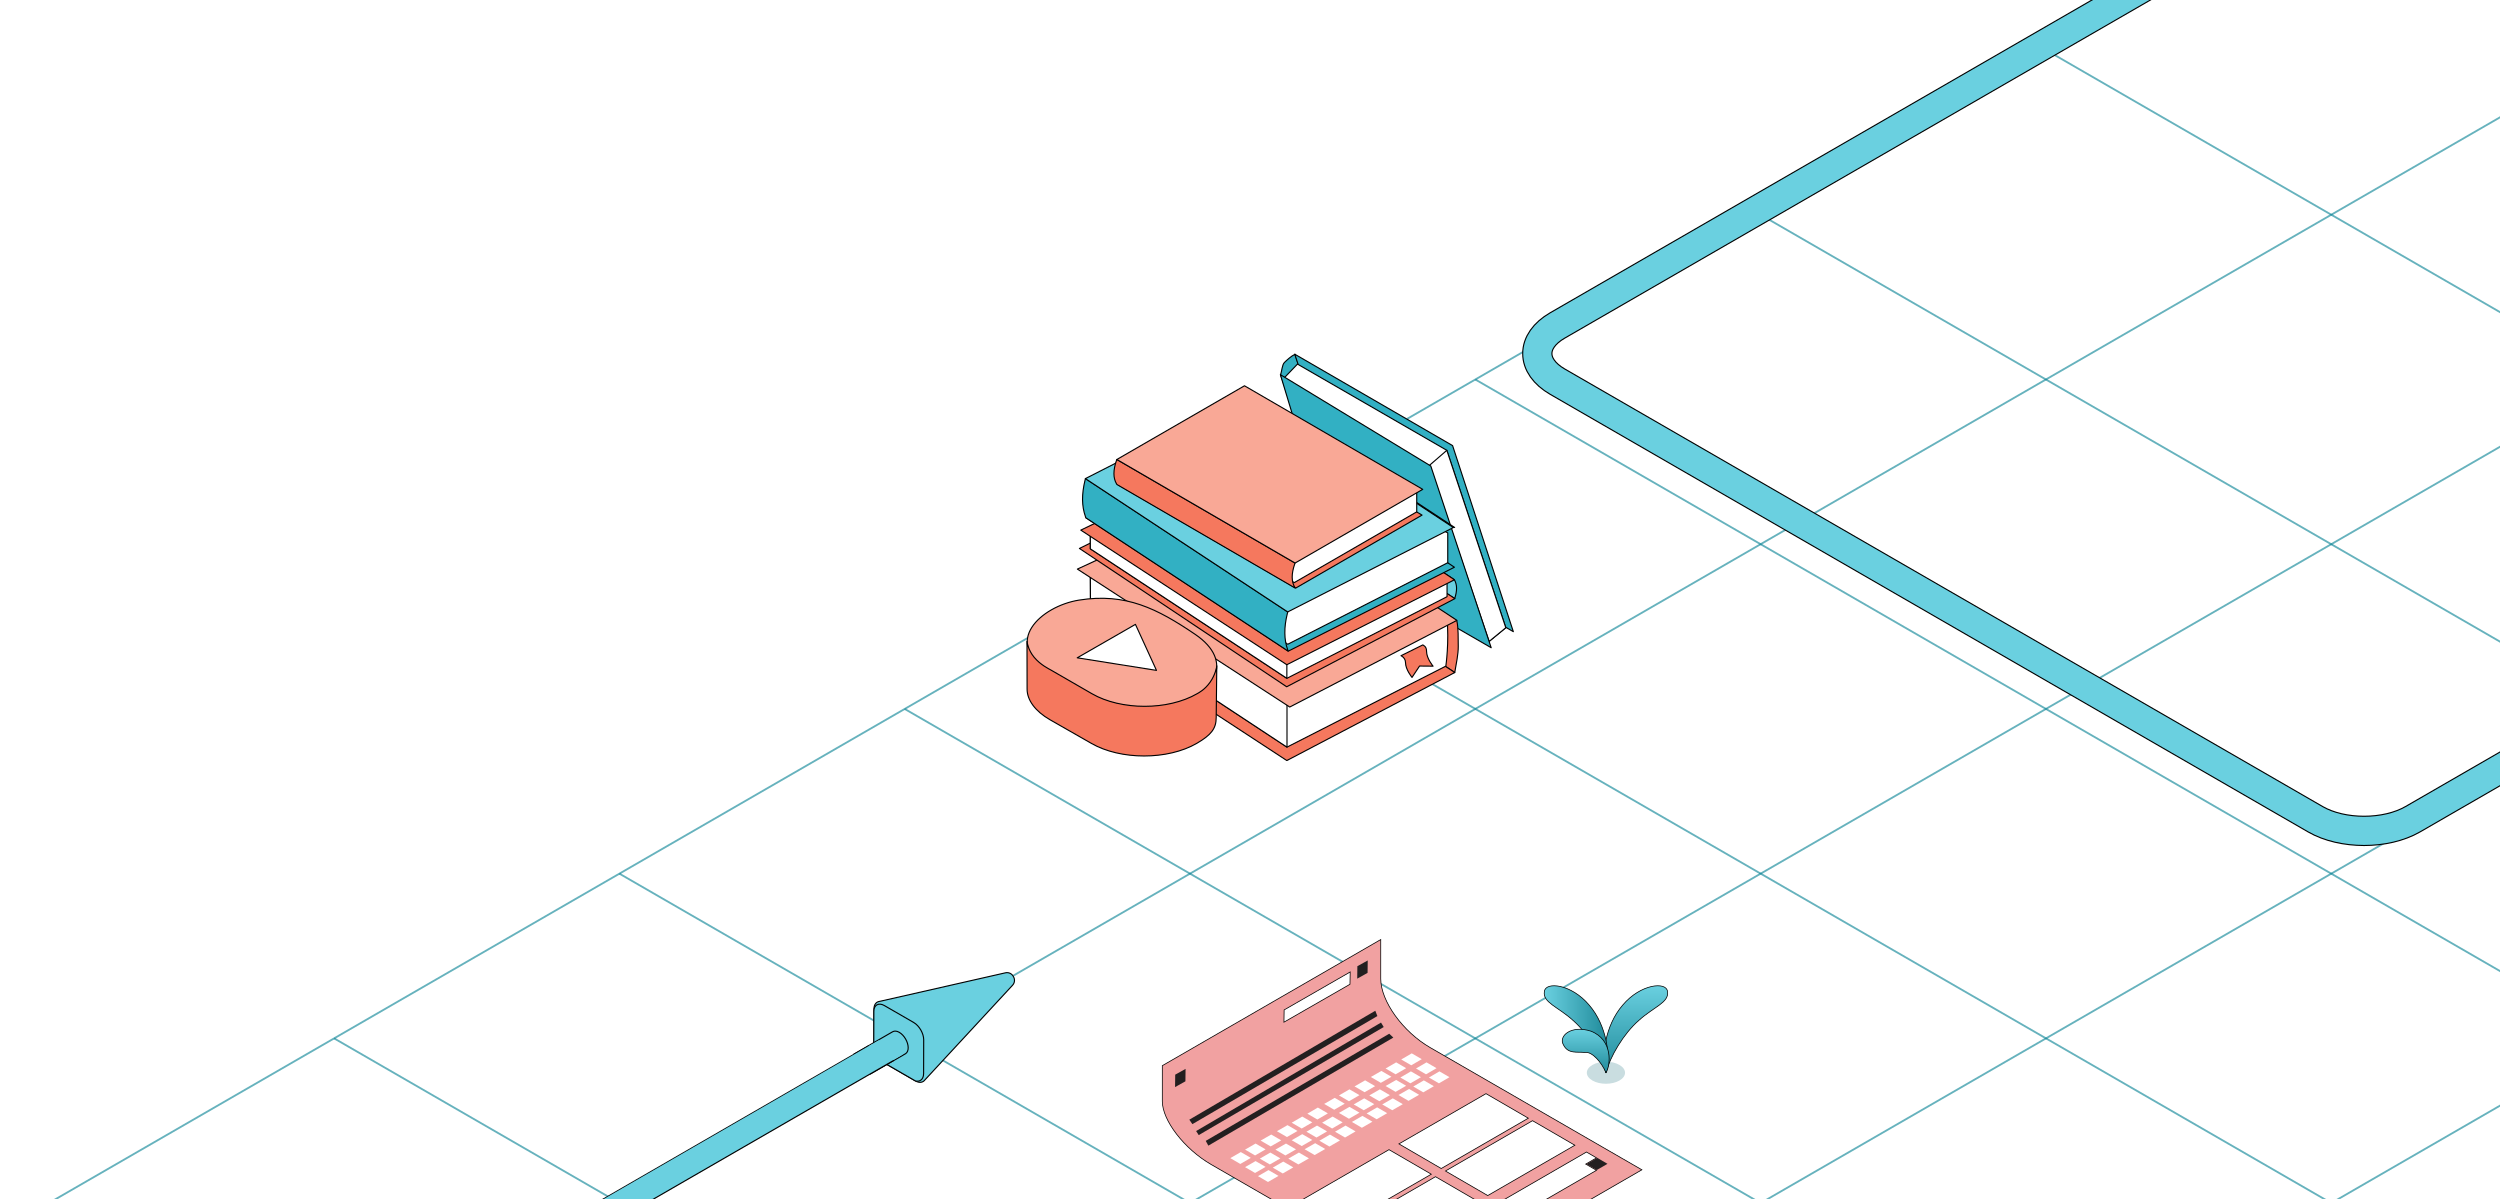 <?xml version="1.0" encoding="UTF-8"?> <svg xmlns="http://www.w3.org/2000/svg" width="1334" height="640" viewBox="0 0 1334 640" fill="none"><g clip-path="url(#clip0_52_377)"><path d="M178.279 554.073L1700.69 1433.04" stroke="#007F92" stroke-opacity="0.6" stroke-linejoin="round"></path><path d="M330.507 466.18L1852.92 1345.14" stroke="#007F92" stroke-opacity="0.6" stroke-linejoin="round"></path><path d="M482.731 378.29L2005.14 1257.25" stroke="#007F92" stroke-opacity="0.6" stroke-linejoin="round"></path><path d="M635.004 290.383L2157.41 1169.35" stroke="#007F92" stroke-opacity="0.6" stroke-linejoin="round"></path><path d="M787.229 202.495L2309.64 1081.46" stroke="#007F92" stroke-opacity="0.6" stroke-linejoin="round"></path><path d="M939.455 114.604L2461.86 993.568" stroke="#007F92" stroke-opacity="0.6" stroke-linejoin="round"></path><path d="M1091.73 26.691L2614.14 905.655" stroke="#007F92" stroke-opacity="0.6" stroke-linejoin="round"></path><path d="M1243.95 -61.197L2766.36 817.767" stroke="#007F92" stroke-opacity="0.6" stroke-linejoin="round"></path><path d="M1243.93 1345.15L2766.34 466.189" stroke="#007F92" stroke-opacity="0.6" stroke-linejoin="round"></path><path d="M1091.68 1257.25L2614.09 378.286" stroke="#007F92" stroke-opacity="0.6" stroke-linejoin="round"></path><path d="M939.455 1169.36L2461.86 290.397" stroke="#007F92" stroke-opacity="0.6" stroke-linejoin="round"></path><path d="M787.207 1081.46L2309.62 202.498" stroke="#007F92" stroke-opacity="0.6" stroke-linejoin="round"></path><path d="M634.959 993.564L2157.37 114.6" stroke="#007F92" stroke-opacity="0.6" stroke-linejoin="round"></path><path d="M482.732 905.671L2005.14 26.707" stroke="#007F92" stroke-opacity="0.6" stroke-linejoin="round"></path><path d="M330.485 817.774L1852.89 -61.19" stroke="#007F92" stroke-opacity="0.6" stroke-linejoin="round"></path><path d="M178.237 729.87L1700.65 -149.094" stroke="#007F92" stroke-opacity="0.6" stroke-linejoin="round"></path><path d="M26.01 641.981L1548.42 -236.983" stroke="#007F92" stroke-opacity="0.6" stroke-linejoin="round"></path><path d="M2029.49 443.127L2237.02 323.31C2251.37 315.025 2251.37 301.594 2237.02 293.31L1912.78 106.11C1898.43 97.826 1875.17 97.825 1860.82 106.11L1287.45 437.145C1273.1 445.429 1249.84 445.429 1235.49 437.145L831.073 203.656C816.725 195.372 816.725 181.941 831.073 173.656L1170.93 -22.561C1185.28 -30.845 1185.28 -44.277 1170.93 -52.561L702.801 -322.837C688.452 -331.121 665.188 -331.121 650.839 -322.837L301.992 -121.43" stroke="black" stroke-width="16.2"></path><path d="M2029.49 443.127L2237.02 323.31C2251.37 315.025 2251.37 301.594 2237.02 293.31L1912.78 106.11C1898.43 97.826 1875.17 97.825 1860.82 106.11L1287.45 437.145C1273.1 445.429 1249.84 445.429 1235.49 437.145L831.073 203.656C816.725 195.372 816.725 181.941 831.073 173.656L1170.93 -22.561C1185.28 -30.845 1185.28 -44.277 1170.93 -52.561L702.801 -322.837C688.452 -331.121 665.188 -331.121 650.839 -322.837L301.992 -121.43" stroke="#6AD0E0" stroke-width="15"></path><path d="M466.342 557.647C466.342 559.409 466.951 561.356 467.935 563.091C468.946 564.813 470.328 566.313 471.852 567.193L488.483 576.794C490.656 578.048 492.528 577.657 493.616 576.157L540.285 525.742C541.617 524.309 541.582 522.432 540.732 521.061C539.97 519.638 538.363 518.668 536.454 519.106L469.459 534.314C467.614 534.507 466.342 535.932 466.342 538.442V557.645V557.647Z" fill="#6AD0E0" stroke="black" stroke-width="0.6" stroke-miterlimit="10"></path><path d="M471.855 567.195C468.548 565.238 466.23 560.84 466.24 557.468L466.291 539.571C466.302 536.199 468.933 534.86 471.868 536.552L487.579 545.624C490.515 547.319 492.894 551.442 492.886 554.816L492.835 572.869C492.825 576.24 490.541 577.374 488.485 576.796L471.855 567.195Z" fill="#6AD0E0" stroke="black" stroke-width="0.6" stroke-miterlimit="10"></path><path fill-rule="evenodd" clip-rule="evenodd" d="M484.311 559.077C484.311 560.486 483.834 561.492 483.058 561.992H483.068L464.261 572.85L455.834 562.716L476.38 550.854L476.382 550.862C477.219 550.322 478.405 550.367 479.721 551.127C482.256 552.59 484.311 556.15 484.311 559.077Z" fill="#6AD0E0"></path><path fill-rule="evenodd" clip-rule="evenodd" d="M476.926 550.607C477.7 550.368 478.668 550.519 479.719 551.126C482.254 552.589 484.309 556.149 484.309 559.076C484.309 560.179 484.017 561.035 483.517 561.595C483.382 561.747 483.231 561.877 483.067 561.985C483.066 561.985 483.065 561.986 483.064 561.987C483.061 561.988 483.059 561.99 483.056 561.991H483.067L464.26 572.849L455.832 562.715L476.379 550.853L476.381 550.861C476.381 550.861 476.382 550.86 476.383 550.86C476.389 550.856 476.395 550.852 476.401 550.848C476.564 550.746 476.739 550.665 476.926 550.607ZM476.153 550.297C477.234 549.659 478.633 549.805 480.019 550.606C481.399 551.403 482.615 552.746 483.485 554.252C484.354 555.758 484.909 557.482 484.909 559.076C484.909 560.562 484.418 561.774 483.468 562.438C483.437 562.465 483.403 562.49 483.367 562.511L464.56 573.369C464.307 573.515 463.985 573.458 463.799 573.233L455.371 563.099C455.258 562.963 455.211 562.784 455.242 562.61C455.273 562.435 455.379 562.284 455.532 562.196L476.079 550.333C476.103 550.319 476.127 550.307 476.153 550.297Z" fill="black"></path><path fill-rule="evenodd" clip-rule="evenodd" d="M463.273 557.824L-329 1015.24L-314.97 1023.34L477.303 565.924L463.273 557.824Z" fill="black"></path><path fill-rule="evenodd" clip-rule="evenodd" d="M468.793 555.125L-328.895 1015.67L-315.904 1023.17L481.783 562.625L468.793 555.125Z" fill="#6AD0E0"></path><path d="M691.034 189.047L723.774 288.918C721.654 289.89 719.983 290.988 718.637 292.284C717.29 293.581 716.268 295.052 715.52 296.823L683.301 199.868C684.049 198.098 684.068 194.675 685.414 193.378C686.761 192.082 688.939 190.02 691.034 189.047Z" fill="#32B0C3" stroke="black" stroke-width="0.6" stroke-linejoin="round"></path><path d="M775.099 237.774L807.512 337.056L723.773 288.918L690.88 189L775.099 237.774Z" fill="#32B0C3" stroke="black" stroke-width="0.6" stroke-linejoin="round"></path><path d="M725.12 287.845L684.847 202.062L692.328 194.282L772.026 240.291L803.497 334.951L794.594 342.258L725.12 287.845Z" fill="white" stroke="black" stroke-width="0.6" stroke-linejoin="round"></path><path d="M772.028 240.29L762.801 248.27L794.596 342.258L803.498 334.951L772.028 240.29Z" fill="white" stroke="black" stroke-width="0.6" stroke-linejoin="round"></path><path d="M763.472 248.67L795.691 345.625L712.8 297.771L683.213 199.919L763.472 248.67Z" fill="#32B0C3" stroke="black" stroke-width="0.6" stroke-linejoin="round"></path><path d="M776.255 358.854L668.303 287.709C669.076 283.021 669.45 278.657 669.4 274.517C669.35 270.378 668.876 266.438 668.003 262.597L777.352 331.207C778.225 335.048 778.076 340.73 778.125 344.869C778.175 349.009 777.053 354.166 776.255 358.854Z" fill="#F5785E" stroke="black" stroke-width="0.6" stroke-linejoin="round"></path><path d="M686.641 405.826L575.182 332.857L668.303 287.71L776.255 358.855L686.641 405.826Z" fill="#F5785E" stroke="black" stroke-width="0.6" stroke-linejoin="round"></path><path d="M581.906 329.564L581.806 305.101L665.57 286.922L772.075 329.265C773.372 342.806 771.495 355.442 771.495 355.442L686.741 398.664L581.906 329.564Z" fill="white" stroke="black" stroke-width="0.6" stroke-linejoin="round"></path><path d="M686.741 398.689V371.234L581.806 305.101L581.906 329.564L686.741 398.689Z" fill="white" stroke="black" stroke-width="0.6" stroke-linejoin="round"></path><path d="M688.195 377.273L574.9 303.668L669.449 259.856L777.401 331.026L688.195 377.273Z" fill="#F9A896" stroke="black" stroke-width="0.6" stroke-linejoin="round"></path><path d="M764.681 355.466C764.681 355.466 761.209 351.357 761.209 347.577C761.209 346.171 760.858 345.094 759.627 344.369L759.21 344.128L747.585 349.885L748.003 350.126C749.233 350.83 749.981 352.148 749.981 353.576C749.981 357.268 753.452 361.465 753.452 361.465L757.474 355.4L764.659 355.466H764.681Z" fill="#F5785E" stroke="black" stroke-width="0.6" stroke-linejoin="round"></path><path d="M776.203 319.418L668.25 248.273C668.949 246.154 669.298 244.333 669.273 242.687C669.273 241.042 668.874 239.57 668.126 238.224L776.078 309.369C776.826 310.74 777.2 312.212 777.225 313.832C777.225 315.478 776.926 317.299 776.203 319.418Z" fill="#6AD0E0" stroke="black" stroke-width="0.6" stroke-linejoin="round"></path><path d="M686.566 366.462L575.98 292.658L665.743 248.27L776.329 319.416L686.566 366.462Z" fill="#F5785E" stroke="black" stroke-width="0.6" stroke-linejoin="round"></path><path d="M581.805 292.859V280.64L667.289 249.294L772.149 309.243V318.395L686.665 361.96L581.805 292.859Z" fill="white" stroke="black" stroke-width="0.6" stroke-linejoin="round"></path><path d="M686.665 361.96V349.492L581.805 280.641V292.86L686.665 361.96Z" fill="white" stroke="black" stroke-width="0.6" stroke-linejoin="round"></path><path d="M686.635 354.697L576.718 282.873L669.375 238.287L776.07 309.373L686.635 354.697Z" fill="#F5785E" stroke="black" stroke-width="0.6" stroke-linejoin="round"></path><path d="M668.237 210.319L776.189 281.465C776.015 281.34 775.765 281.34 775.516 281.465L667.564 210.319C667.838 210.195 668.087 210.195 668.237 210.319Z" fill="#6AD0E0" stroke="black" stroke-width="0.6" stroke-linejoin="round"></path><path d="M687.425 347.449L579.473 276.279L668.117 231.522L776.069 302.668L687.425 347.449Z" fill="#32B0C3" stroke="black" stroke-width="0.6" stroke-linejoin="round"></path><path d="M583.949 273.833L667.687 231.166L772.522 284.331V300.266L687.138 343.781L583.949 273.833Z" fill="white" stroke="black" stroke-width="0.6" stroke-linejoin="round"></path><path d="M687.165 346.874C686.143 344.056 685.619 341.063 685.594 337.846C685.544 334.605 685.993 331.138 686.941 327.323L687.14 326.525L579.188 255.38L578.989 256.178C578.066 259.993 577.617 263.459 577.642 266.701C577.692 269.943 578.216 272.911 579.213 275.728L579.413 276.302L687.365 347.447L687.165 346.874Z" fill="#32B0C3" stroke="black" stroke-width="0.6" stroke-linejoin="round"></path><path d="M687.117 326.526L579.165 255.381L667.566 210.345L775.493 281.49L687.117 326.526Z" fill="#6AD0E0" stroke="black" stroke-width="0.6" stroke-linejoin="round"></path><path d="M691.418 313.782L596.308 258.496L663.713 219.595L758.797 274.855L691.418 313.782Z" fill="#F5785E" stroke="black" stroke-width="0.6" stroke-linejoin="round"></path><path d="M599.936 256.801L664.099 219.745L755.967 262.337V273.135L690.607 310.889L599.936 256.801Z" fill="white" stroke="black" stroke-width="0.6" stroke-linejoin="round"></path><path d="M690.931 313.505C690.008 311.934 689.534 310.089 689.509 307.994C689.509 305.899 689.958 303.53 690.881 300.887L691.031 300.438L595.921 245.178L595.771 245.627C594.849 248.27 594.4 250.639 594.4 252.734C594.4 254.829 594.874 256.649 595.821 258.245L595.971 258.519L691.081 313.779L690.931 313.505Z" fill="#F5785E" stroke="black" stroke-width="0.6" stroke-linejoin="round"></path><path d="M691.056 300.44L595.947 245.18L664.05 205.854L759.159 261.114L691.056 300.44Z" fill="#F9A896" stroke="black" stroke-width="0.6" stroke-linejoin="round"></path><path d="M637.755 338.499C617.603 324.839 600.734 316.21 575.746 320.218C555.322 323.494 534.34 342.988 559.934 358.391C581.555 371.404 599.071 381.51 624.837 376.068C648.806 371.006 658.837 352.788 637.755 338.499Z" fill="#F9A896" stroke="black" stroke-width="0.6" stroke-miterlimit="10" stroke-linecap="round" stroke-linejoin="round"></path><path d="M645.69 364.05C642.814 368.089 639.741 369.604 638.778 370.164C623.332 379.141 598.196 379.141 582.651 370.164L560.774 357.535C559.8 356.971 555.23 354.819 551.839 350.74C548.447 346.662 548 342.277 548 342.258L548.058 367.662C548.043 373.583 552.41 379.515 560.234 384.03L582.343 396.659C597.888 405.633 623.137 405.633 638.584 396.659C646.263 392.197 648.946 388.795 648.961 382.948L649.274 355.313C649.278 355.694 648.567 360.011 645.69 364.05Z" fill="#F5785E" stroke="black" stroke-width="0.6" stroke-miterlimit="10" stroke-linecap="round" stroke-linejoin="round"></path><path d="M595.952 354.36L617.094 357.714L611.489 345.439L605.866 333.161L590.34 342.089L574.81 351.005L595.952 354.36Z" fill="white" stroke="black" stroke-width="0.6" stroke-miterlimit="10" stroke-linecap="round" stroke-linejoin="round"></path><g filter="url(#filter0_d_52_377)"><path d="M741.761 496.346V517.326C741.761 523.273 744.726 530.342 749.489 536.96C754.255 543.582 760.838 549.777 768.11 553.975L881.088 619.203L768.637 684.131L651.35 616.423C644.123 612.249 637.58 606.356 632.845 600.203C628.131 594.078 625.231 587.722 625.2 582.567L625.21 582.558V582.475V563.64L741.761 496.346Z" fill="#F1A1A1" stroke="black" stroke-width="0.4"></path><path d="M820.508 591.673L774.03 618.522L751.452 605.385L797.929 578.57L820.508 591.673Z" fill="white" stroke="black" stroke-width="0.4"></path><path d="M856.891 612.837L851.445 615.981L851.146 616.154L851.444 616.327L856.873 619.482L816.157 643.003L805.067 636.567L851.544 609.718L856.891 612.837Z" fill="white" stroke="black" stroke-width="0.4"></path><path d="M768.741 621.557L722.229 648.406L699.651 635.303L746.163 608.453L768.741 621.557Z" fill="white" stroke="black" stroke-width="0.4"></path><path d="M762.883 668.672L762.783 668.613L762.682 668.671L759.876 670.288L753.299 666.452L799.777 639.602L810.867 646.038L767.262 671.246L762.883 668.672Z" fill="white" stroke="black" stroke-width="0.4"></path><path d="M845.332 606.101L798.854 632.951L776.276 619.847L822.754 592.998L845.332 606.101Z" fill="white" stroke="black" stroke-width="0.4"></path><path d="M851.547 616.154L857.018 619.334L862.762 616.017L857.291 612.837L851.547 616.154Z" fill="#231F20"></path><path d="M637.621 565.354L632.093 568.434L632.012 575.066L637.539 571.986L637.621 565.354Z" fill="#231F20"></path><path d="M734.818 507.492L729.291 510.572L729.209 517.204L734.737 514.124L734.818 507.492Z" fill="#231F20"></path><path d="M793.563 636.019L747.085 662.834L724.507 649.731L770.984 622.882L793.563 636.019Z" fill="white" stroke="black" stroke-width="0.4"></path><path d="M727.781 574.702L733.126 577.809L738.77 574.569L733.426 571.463L727.781 574.702Z" fill="white"></path><path d="M719.463 579.512L724.807 582.618L730.418 579.378L725.074 576.272L719.463 579.512Z" fill="white"></path><path d="M711.58 584.054L716.924 587.161L722.536 583.921L717.192 580.815L711.58 584.054Z" fill="white"></path><path d="M702.598 589.265L707.942 592.371L713.553 589.098L708.209 585.991L702.598 589.265Z" fill="white"></path><path d="M694.246 594.075L699.59 597.181L705.235 593.908L699.891 590.801L694.246 594.075Z" fill="white"></path><path d="M686.364 598.616L691.708 601.723L697.352 598.483L692.008 595.377L686.364 598.616Z" fill="white"></path><path d="M677.68 603.627L683.024 606.733L688.669 603.493L683.325 600.387L677.68 603.627Z" fill="white"></path><path d="M752.698 560.341L758.042 563.447L763.653 560.174L758.309 557.068L752.698 560.341Z" fill="white"></path><path d="M744.344 565.15L749.688 568.256L755.333 564.983L749.989 561.876L744.344 565.15Z" fill="white"></path><path d="M736.461 569.692L741.805 572.798L747.45 569.558L742.106 566.452L736.461 569.692Z" fill="white"></path><path d="M661.482 612.979L666.826 616.086L672.438 612.846L667.094 609.74L661.482 612.979Z" fill="white"></path><path d="M669.364 608.437L674.708 611.543L680.319 608.303L674.975 605.197L669.364 608.437Z" fill="white"></path><path d="M735.66 579.511L741.004 582.617L746.649 579.377L741.305 576.271L735.66 579.511Z" fill="white"></path><path d="M727.344 584.32L732.688 587.427L738.299 584.187L732.955 581.081L727.344 584.32Z" fill="white"></path><path d="M719.459 588.863L724.803 591.969L730.414 588.729L725.07 585.623L719.459 588.863Z" fill="white"></path><path d="M710.477 594.073L715.821 597.179L721.432 593.906L716.088 590.8L710.477 594.073Z" fill="white"></path><path d="M702.127 598.883L707.471 601.989L713.115 598.716L707.772 595.61L702.127 598.883Z" fill="white"></path><path d="M694.242 603.425L699.586 606.531L705.231 603.291L699.887 600.185L694.242 603.425Z" fill="white"></path><path d="M685.559 608.436L690.903 611.542L696.547 608.302L691.203 605.196L685.559 608.436Z" fill="white"></path><path d="M760.576 565.15L765.92 568.256L771.531 564.983L766.187 561.876L760.576 565.15Z" fill="white"></path><path d="M752.225 569.958L757.569 573.064L763.213 569.791L757.869 566.685L752.225 569.958Z" fill="white"></path><path d="M744.34 574.5L749.684 577.607L755.328 574.367L749.984 571.26L744.34 574.5Z" fill="white"></path><path d="M669.362 617.788L674.705 620.894L680.317 617.654L674.973 614.548L669.362 617.788Z" fill="white"></path><path d="M677.242 613.246L682.586 616.352L688.197 613.112L682.853 610.006L677.242 613.246Z" fill="white"></path><path d="M742.557 584.32L747.901 587.426L753.545 584.186L748.201 581.08L742.557 584.32Z" fill="white"></path><path d="M734.24 589.129L739.584 592.235L745.195 588.996L739.851 585.889L734.24 589.129Z" fill="white"></path><path d="M726.355 593.672L731.699 596.778L737.311 593.538L731.967 590.432L726.355 593.672Z" fill="white"></path><path d="M717.373 598.882L722.717 601.989L728.328 598.715L722.984 595.609L717.373 598.882Z" fill="white"></path><path d="M709.023 603.692L714.367 606.798L720.012 603.525L714.668 600.419L709.023 603.692Z" fill="white"></path><path d="M701.139 608.234L706.483 611.34L712.127 608.1L706.783 604.994L701.139 608.234Z" fill="white"></path><path d="M692.455 613.244L697.799 616.351L703.444 613.111L698.1 610.005L692.455 613.244Z" fill="white"></path><path d="M767.473 569.958L772.817 573.065L778.428 569.791L773.084 566.685L767.473 569.958Z" fill="white"></path><path d="M759.121 574.767L764.465 577.873L770.109 574.6L764.765 571.494L759.121 574.767Z" fill="white"></path><path d="M751.238 579.309L756.582 582.416L762.227 579.176L756.883 576.07L751.238 579.309Z" fill="white"></path><path d="M676.258 622.597L681.602 625.703L687.213 622.463L681.869 619.357L676.258 622.597Z" fill="white"></path><path d="M684.139 618.055L689.483 621.161L695.094 617.921L689.75 614.815L684.139 618.055Z" fill="white"></path><path d="M725.466 513.636L690.213 533.894L690.108 540.432L725.345 520.204L725.466 513.636Z" fill="white" stroke="black" stroke-width="0.4"></path><path d="M738.862 534.328L739.968 537.177L641.251 594.844L639.619 592.461L738.862 534.328Z" fill="#231F20"></path><path d="M741.915 540.637L743.353 543.028L644.636 600.695L643.248 598.527L741.915 540.637Z" fill="#231F20"></path><path d="M746.291 546.591L748.485 548.653L649.768 606.32L648.381 603.764L746.291 546.591Z" fill="#231F20"></path></g><path d="M849.714 568.247C853.696 565.943 860.156 565.943 864.137 568.247C868.118 570.552 868.118 574.277 864.137 576.571C860.156 578.875 853.696 578.875 849.714 576.571C845.733 574.277 845.733 570.541 849.714 568.247Z" fill="#C9DDE0"></path><path d="M889.783 529.076C889.248 523.687 875.442 524.944 865.873 536.329C856.316 547.352 854.325 564.278 856.933 572.415C859.063 563.999 866.269 551.648 874.441 544.524C882.461 537.225 890.784 534.908 889.771 529.076H889.783Z" fill="url(#paint0_linear_52_377)" stroke="black" stroke-width="0.4" stroke-linejoin="round"></path><path d="M824.084 529.076C824.619 523.687 838.425 524.944 847.994 536.329C857.551 547.352 859.542 564.278 856.934 572.415C854.804 563.999 847.587 551.648 839.415 544.524C831.394 537.225 823.071 534.908 824.084 529.076Z" fill="url(#paint1_linear_52_377)" stroke="black" stroke-width="0.4" stroke-linejoin="round"></path><path d="M834.189 557.399C836.68 562.626 841.662 561.101 845.562 561.601C849.52 560.798 854.805 567.131 856.935 572.404C859.391 568.714 860.904 554.85 848.891 550.217C838.193 546.771 831.593 552.975 834.189 557.399Z" fill="url(#paint2_linear_52_377)" stroke="black" stroke-width="0.4" stroke-linejoin="round"></path></g><defs><filter id="filter0_d_52_377" x="620" y="496" width="261.488" height="193.362" filterUnits="userSpaceOnUse" color-interpolation-filters="sRGB"><feFlood flood-opacity="0" result="BackgroundImageFix"></feFlood><feColorMatrix in="SourceAlpha" type="matrix" values="0 0 0 0 0 0 0 0 0 0 0 0 0 0 0 0 0 0 127 0" result="hardAlpha"></feColorMatrix><feOffset dx="-5" dy="5"></feOffset><feComposite in2="hardAlpha" operator="out"></feComposite><feColorMatrix type="matrix" values="0 0 0 0 0.059 0 0 0 0 0.471 0 0 0 0 0.533 0 0 0 0.3 0"></feColorMatrix><feBlend mode="normal" in2="BackgroundImageFix" result="effect1_dropShadow_52_377"></feBlend><feBlend mode="normal" in="SourceGraphic" in2="effect1_dropShadow_52_377" result="shape"></feBlend></filter><linearGradient id="paint0_linear_52_377" x1="872.869" y1="572.415" x2="872.869" y2="526.003" gradientUnits="userSpaceOnUse"><stop stop-color="#1F8A9A"></stop><stop offset="1" stop-color="#6AD0E0"></stop></linearGradient><linearGradient id="paint1_linear_52_377" x1="824.003" y1="549.203" x2="857.982" y2="549.203" gradientUnits="userSpaceOnUse"><stop stop-color="#6AD0E0"></stop><stop offset="1" stop-color="#1F8A9A"></stop></linearGradient><linearGradient id="paint2_linear_52_377" x1="846.132" y1="572.415" x2="846.132" y2="549.227" gradientUnits="userSpaceOnUse"><stop stop-color="#1F8A9A"></stop><stop offset="1" stop-color="#6AD0E0"></stop></linearGradient><clipPath id="clip0_52_377"><rect width="1334" height="640" rx="24" fill="white"></rect></clipPath></defs></svg> 
